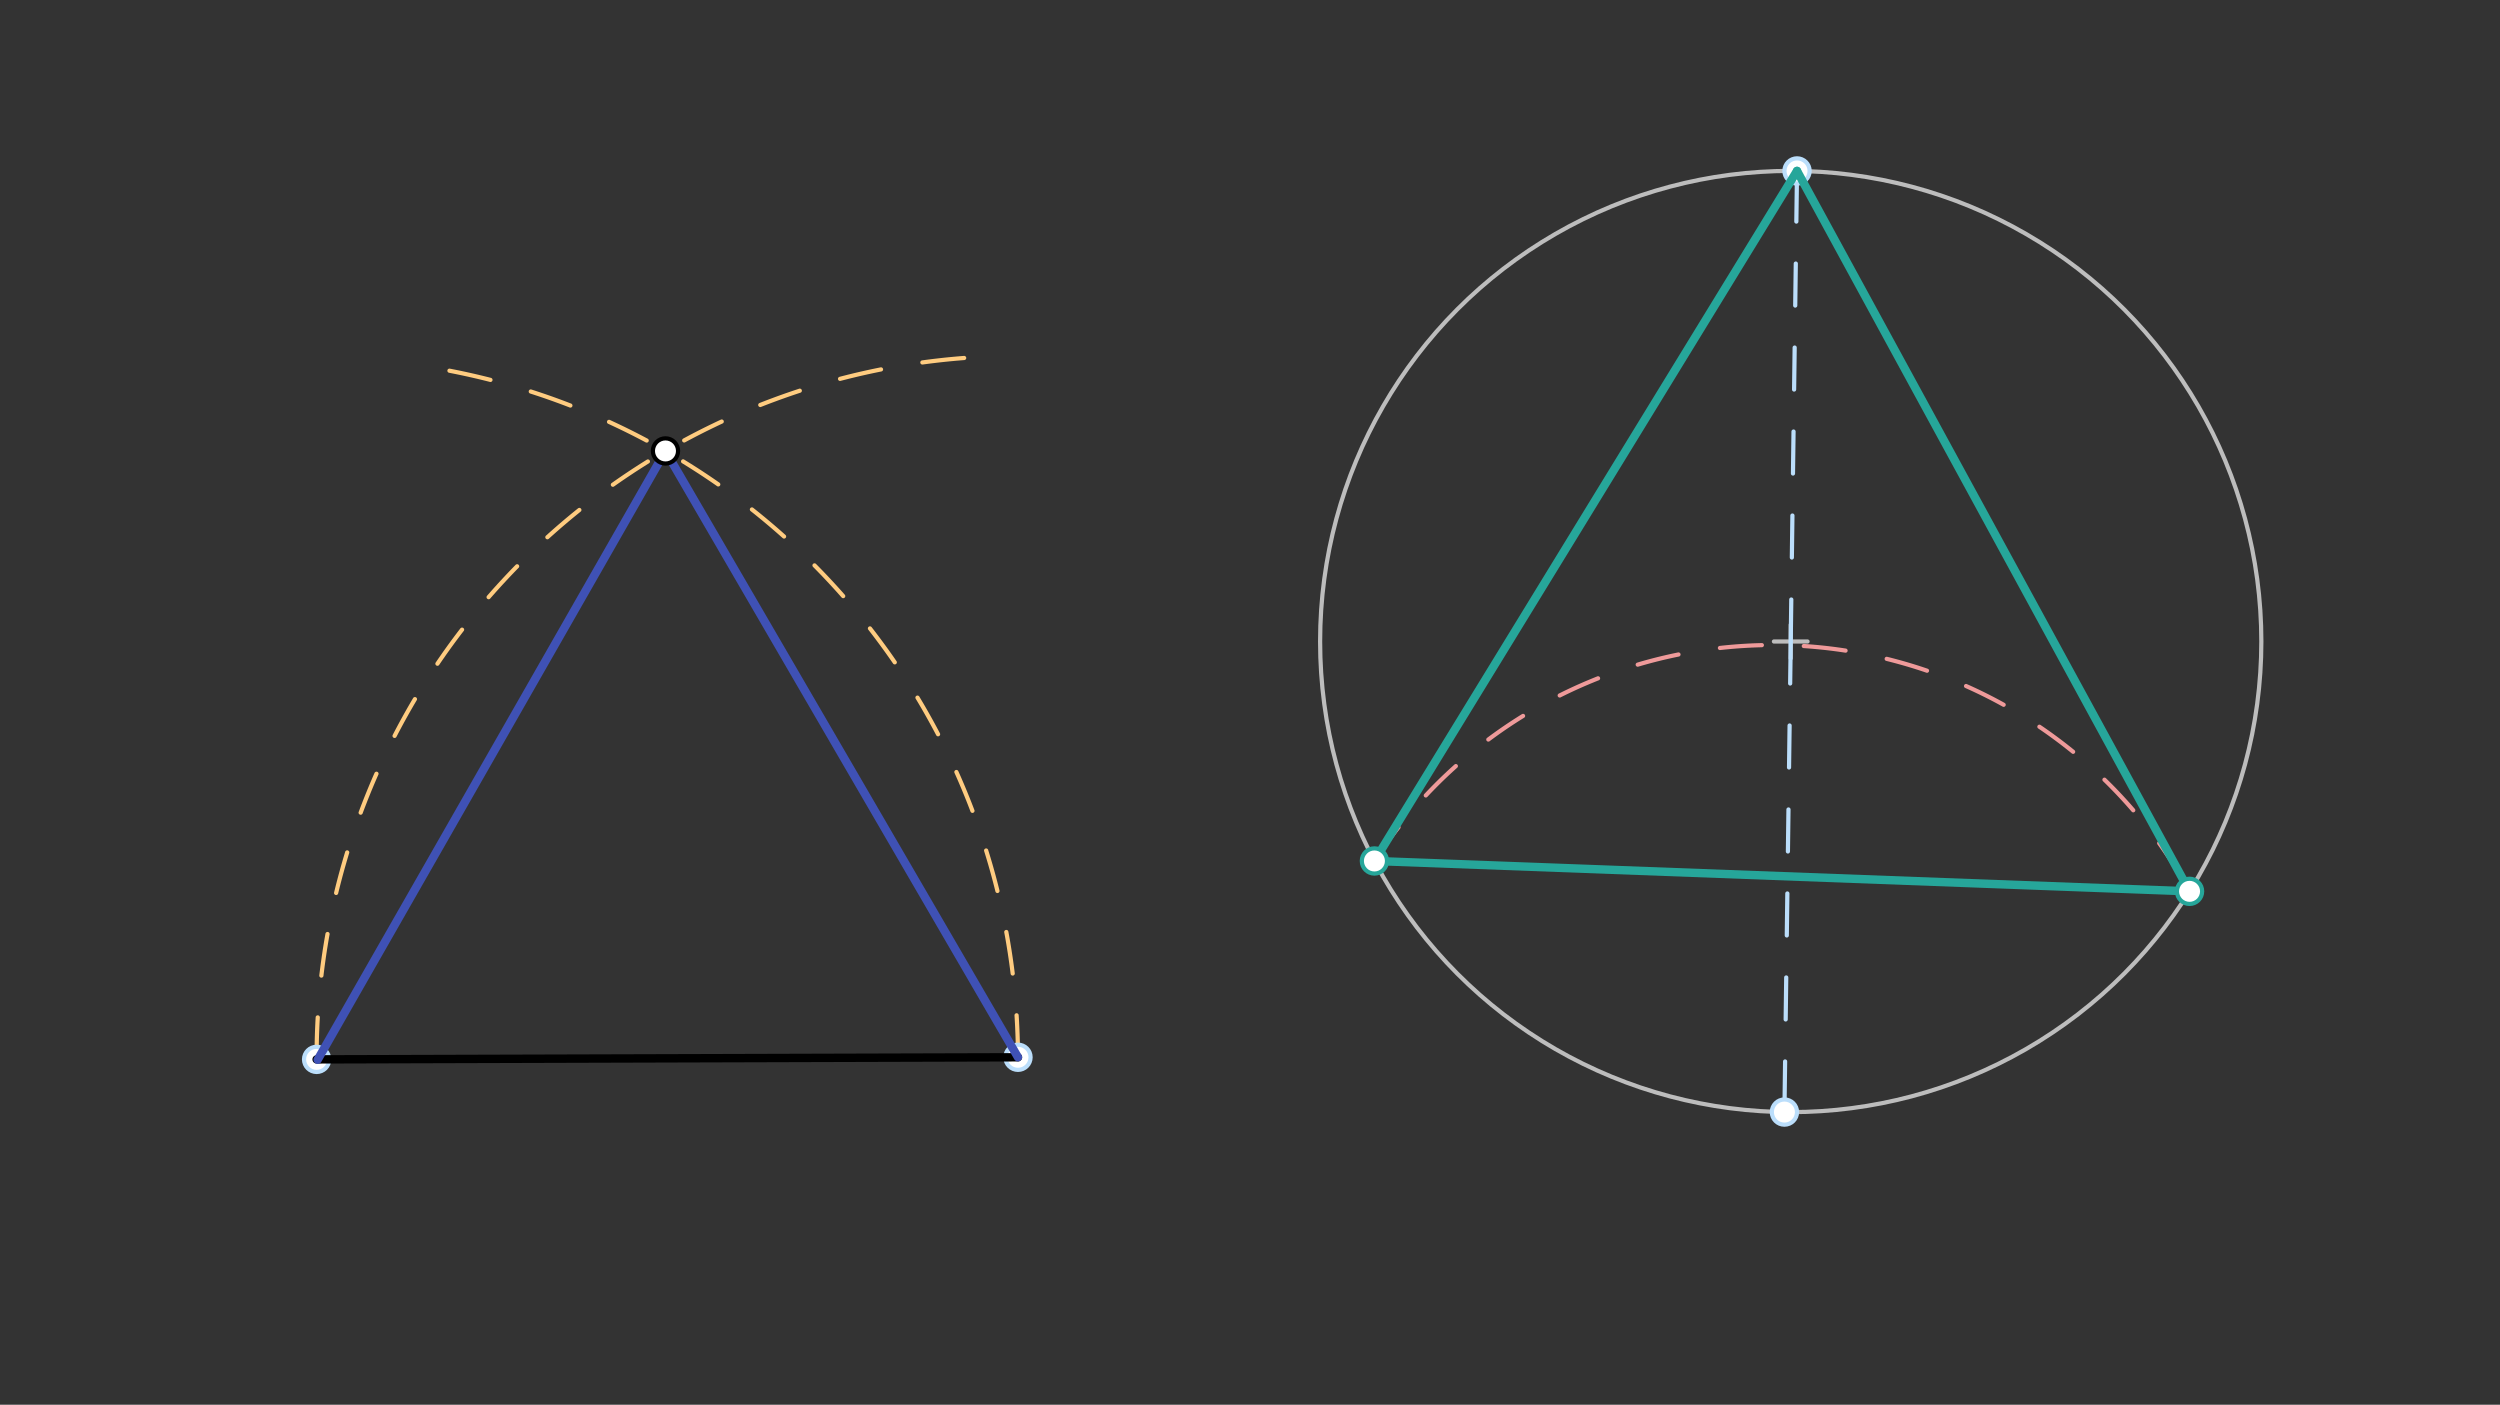 <svg xmlns="http://www.w3.org/2000/svg" class="svg--1it" height="100%" preserveAspectRatio="xMidYMid meet" viewBox="0 0 595.276 334.488" width="100%"><rect x="0" y="0" width="595.276" height="334.488" fill="#333333" stroke="none"/><defs><marker id="marker-arrow" markerHeight="16" markerUnits="userSpaceOnUse" markerWidth="24" orient="auto-start-reverse" refX="24" refY="4" viewBox="0 0 24 8"><path d="M 0 0 L 24 4 L 0 8 z" stroke="inherit"></path></marker></defs><g class="aux-layer--1FB"><g class="element--2qn"><g class="center--1s5"><line x1="422.391" y1="152.75" x2="430.391" y2="152.75" stroke="#BDBDBD" stroke-width="1" stroke-linecap="round"></line><line x1="426.391" y1="148.75" x2="426.391" y2="156.75" stroke="#BDBDBD" stroke-width="1" stroke-linecap="round"></line><circle class="hit--230" cx="426.391" cy="152.75" r="4" stroke="none" fill="transparent"></circle></g><circle cx="426.391" cy="152.75" fill="none" r="112.058" stroke="#BDBDBD" stroke-dasharray="none" stroke-width="1"></circle></g><g class="element--2qn"><line stroke="#BBDEFB" stroke-dasharray="10" stroke-linecap="round" stroke-width="1" x1="426.391" x2="427.891" y1="152.75" y2="40.702"></line></g><g class="element--2qn"><line stroke="#BBDEFB" stroke-dasharray="10" stroke-linecap="round" stroke-width="1" x1="426.391" x2="424.89" y1="152.75" y2="264.798"></line></g><g class="element--2qn"><path d="M 75.391 252.25 A 167.001 167.001 0 0 1 230.386 85.181" fill="none" stroke="#FFCC80" stroke-dasharray="10" stroke-linecap="round" stroke-width="1"></path></g><g class="element--2qn"><path d="M 242.391 251.75 A 167.001 167.001 0 0 0 104.413 87.79" fill="none" stroke="#FFCC80" stroke-dasharray="10" stroke-linecap="round" stroke-width="1"></path></g><g class="element--2qn"><path d="M 327.184 205.129 A 113.245 113.245 0 0 1 521.363 212.252" fill="none" stroke="#EF9A9A" stroke-dasharray="10" stroke-linecap="round" stroke-width="1"></path></g><g class="element--2qn"><circle cx="75.391" cy="252.25" r="3" stroke="#BBDEFB" stroke-width="1" fill="#ffffff"></circle>}</g><g class="element--2qn"><circle cx="242.391" cy="251.75" r="3" stroke="#BBDEFB" stroke-width="1" fill="#ffffff"></circle>}</g><g class="element--2qn"><circle cx="427.891" cy="40.702" r="3" stroke="#BBDEFB" stroke-width="1" fill="#ffffff"></circle>}</g><g class="element--2qn"><circle cx="424.89" cy="264.798" r="3" stroke="#BBDEFB" stroke-width="1" fill="#ffffff"></circle>}</g></g><g class="main-layer--3Vd"><g class="element--2qn"><line stroke="#000000" stroke-dasharray="none" stroke-linecap="round" stroke-width="2" x1="75.391" x2="242.391" y1="252.25" y2="251.75"></line></g><g class="element--2qn"><line stroke="#3F51B5" stroke-dasharray="none" stroke-linecap="round" stroke-width="2" x1="158.458" x2="242.391" y1="107.374" y2="251.75"></line></g><g class="element--2qn"><line stroke="#3F51B5" stroke-dasharray="none" stroke-linecap="round" stroke-width="2" x1="158.458" x2="75.641" y1="107.374" y2="252.336"></line></g><g class="element--2qn"><line stroke="#26A69A" stroke-dasharray="none" stroke-linecap="round" stroke-width="2" x1="427.891" x2="327.264" y1="40.702" y2="205.007"></line></g><g class="element--2qn"><line stroke="#26A69A" stroke-dasharray="none" stroke-linecap="round" stroke-width="2" x1="427.891" x2="521.355" y1="40.702" y2="212.238"></line></g><g class="element--2qn"><line stroke="#26A69A" stroke-dasharray="none" stroke-linecap="round" stroke-width="2" x1="327.264" x2="521.355" y1="205.007" y2="212.238"></line></g><g class="element--2qn"><circle cx="158.458" cy="107.374" r="3" stroke="#000000" stroke-width="1" fill="#ffffff"></circle>}</g><g class="element--2qn"><circle cx="327.264" cy="205.007" r="3" stroke="#26A69A" stroke-width="1" fill="#ffffff"></circle>}</g><g class="element--2qn"><circle cx="521.355" cy="212.238" r="3" stroke="#26A69A" stroke-width="1" fill="#ffffff"></circle>}</g></g><g class="snaps-layer--2PT"></g><g class="temp-layer--rAP"></g></svg>